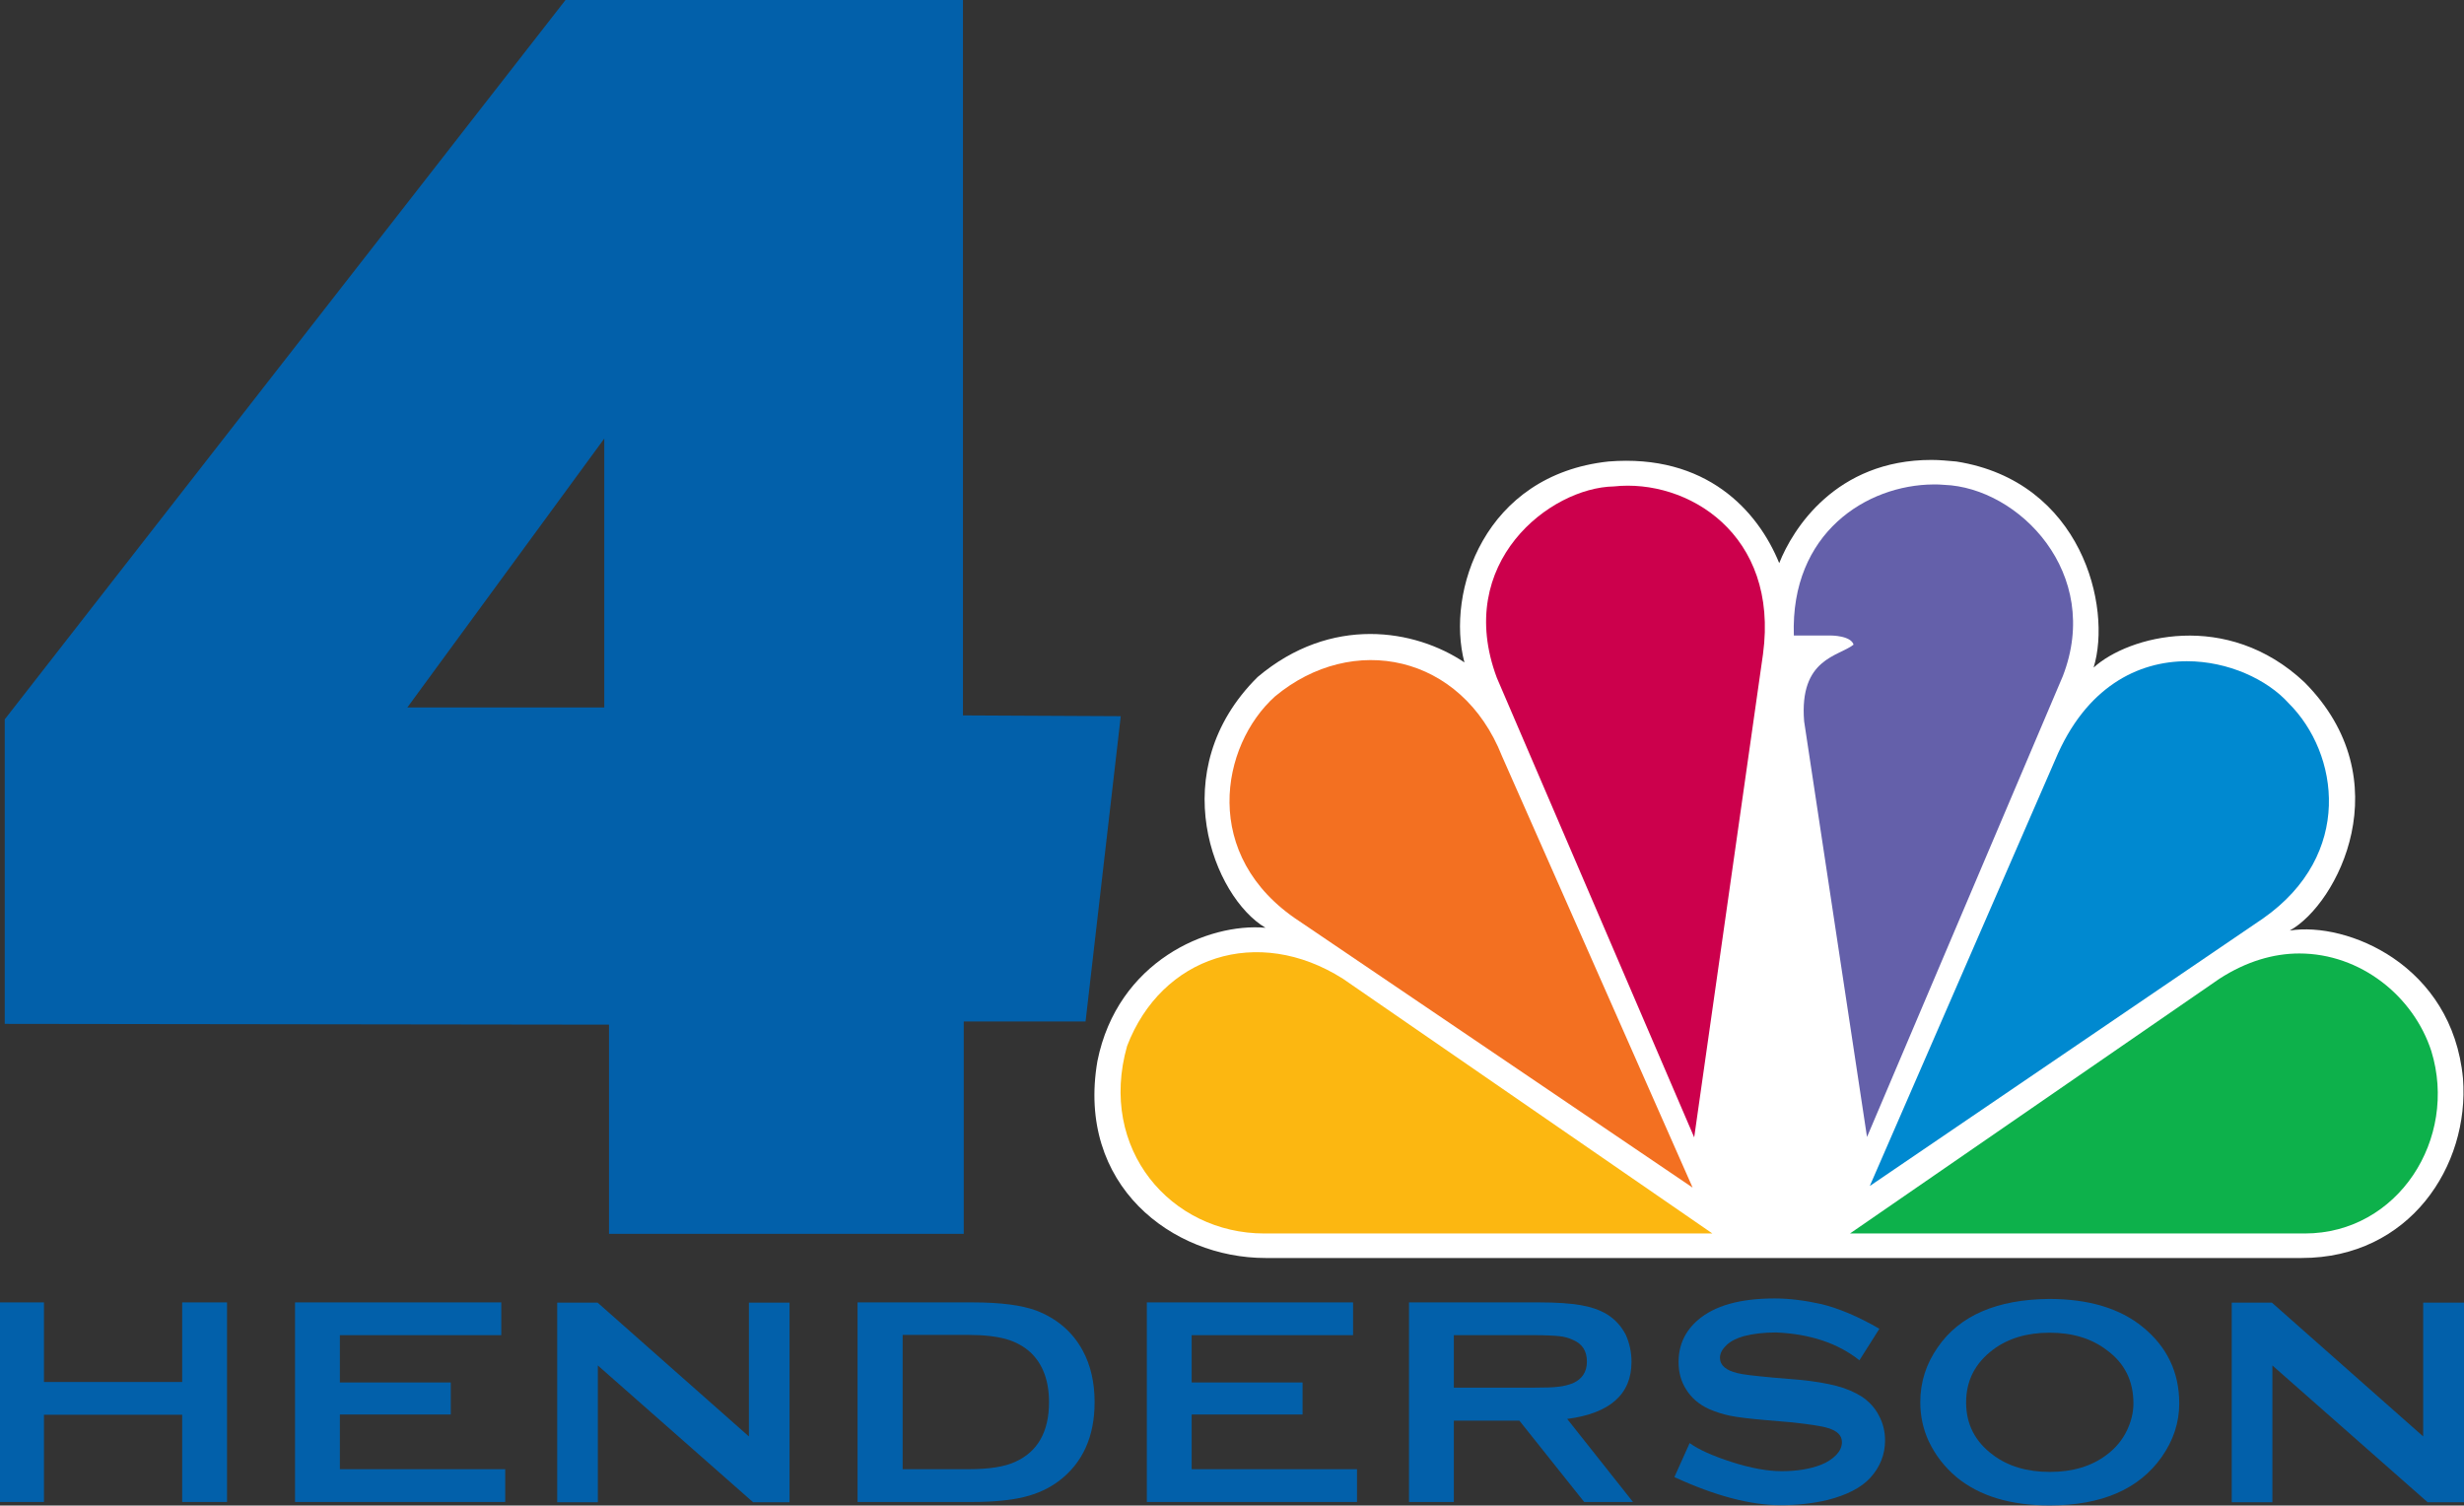 <?xml version="1.0" encoding="utf-8"?>
<!-- Generator: Adobe Illustrator 25.2.0, SVG Export Plug-In . SVG Version: 6.00 Build 0)  -->
<svg version="1.1"
	 id="svg3031" inkscape:version="1.0 (4035a4f, 2020-05-01)" sodipodi:docname="NBC_4_New_York.svg" xmlns:cc="http://creativecommons.org/ns#" xmlns:dc="http://purl.org/dc/elements/1.1/" xmlns:inkscape="http://www.inkscape.org/namespaces/inkscape" xmlns:rdf="http://www.w3.org/1999/02/22-rdf-syntax-ns#" xmlns:sodipodi="http://sodipodi.sourceforge.net/DTD/sodipodi-0.dtd" xmlns:svg="http://www.w3.org/2000/svg"
	 xmlns="http://www.w3.org/2000/svg" xmlns:xlink="http://www.w3.org/1999/xlink" x="0px" y="0px" viewBox="0 0 1000 611"
	 style="enable-background:new 0 0 1000 611;" xml:space="preserve">
<rect x="0" y="0" width="1000" height="611" fill="#333333" stroke="none"/>
<style type="text/css">
	.st0{fill:#FFFFFF;}
	.st1{fill:#F37021;}
	.st2{fill:#CC004C;}
	.st3{fill:#6460AA;}
	.st4{fill:#0089D0;}
	.st5{fill:#0DB14B;}
	.st6{fill:#FCB711;}
	.st7{fill:#0260AA;}
</style>
<sodipodi:namedview  bordercolor="#666666" borderopacity="1.0" fit-margin-bottom="0" fit-margin-left="0" fit-margin-right="0" fit-margin-top="0" id="base" inkscape:current-layer="layer1" inkscape:cx="485.62211" inkscape:cy="306.82613" inkscape:document-rotation="0" inkscape:document-units="px" inkscape:pagecheckerboard="true" inkscape:pageopacity="0.0" inkscape:pageshadow="2" inkscape:window-height="900" inkscape:window-maximized="0" inkscape:window-width="1440" inkscape:window-x="0" inkscape:window-y="0" inkscape:zoom="0.76566406" pagecolor="#ffffff" showgrid="false">
	</sodipodi:namedview>
<g id="layer1" transform="translate(200.036,-40.933)" inkscape:groupmode="layer" inkscape:label="Layer 1">
	<g id="g5" transform="matrix(1.605,0,0,1.605,-219.3,25.522)">
		<path id="path7" inkscape:connector-curvature="0" class="st0" d="M461.9,152c-5.4-13.3-18.5-27.7-43.2-25.7
			c-31.4,3.4-41.1,33-36.4,50.8c-12.5-8.4-33.7-12-52.3,3.7c-23.9,23.7-11.1,55.7,2,63.4c-14.5-1.3-37.4,8.4-42.5,33.7
			c-5.4,31.4,18.9,49.8,42.5,49.8h262c27.3,0,42.5-23.3,40.8-45.4c-2.7-28.7-29.3-39.7-43.8-37.4c12.1-6.7,28.3-38.1,3.7-62.8
			c-19.6-18.4-44.5-11.7-53.3-3.7c4.7-15.3-3-47.1-34.7-52.1c-2.2-0.2-4.3-0.4-6.3-0.4C476.2,125.9,465.3,143.4,461.9,152"/>
		<path id="path9" inkscape:connector-curvature="0" class="st1" d="M334.4,185.7c-13.8,12.4-18.9,40.4,6.1,56.8l99.5,67.4
			l-48.2-109.1C381.6,175,354,169.4,334.4,185.7"/>
		<path id="path11" inkscape:connector-curvature="0" class="st2" d="M420.1,132.6c-16.2,0.3-40.5,19.3-29.6,48.4l49.9,116.2
			L457.8,175C461.9,144.6,438.6,130.6,420.1,132.6"/>
		<path id="path13" inkscape:connector-curvature="0" class="st3" d="M465.6,170.3h9.4c0,0,5,0,5.7,2.3c-3.7,3-13.8,3.4-12.5,19.4
			l15.9,105.1l49.5-116.5c10.1-26-11.1-47.7-30-48.4c-0.9-0.1-1.8-0.1-2.7-0.1C484.1,132.2,464.7,144.3,465.6,170.3"/>
		<path id="path15" inkscape:connector-curvature="0" class="st4" d="M531.7,201.7l-46.9,107.8l99.5-67.7
			c22.9-16.1,19.2-41.7,6.4-54.4c-5.4-6-15.3-10.6-25.7-10.6C552.6,176.8,539.4,183.3,531.7,201.7"/>
		<path id="path17" inkscape:connector-curvature="0" class="st5" d="M573.2,257.1l-93.4,64.4h115c23.6,0,38.8-24,32-46.1
			c-4.5-13.9-17.9-24.7-33.4-24.7C586.9,250.7,580,252.7,573.2,257.1"/>
		<path id="path19" inkscape:connector-curvature="0" class="st6" d="M331.7,321.5H445l-93.4-64.4c-21.6-13.7-45.9-5.7-54.6,17
			C289.6,300.2,308.1,321.5,331.7,321.5"/>
	</g>
	<g id="_x34_" transform="matrix(1.605,0,0,1.605,-219.3,25.522)">
		<path id="path22" inkscape:connector-curvature="0" class="st7" d="M255.5,190.5V9.6H155L13.2,191.5v77l152.8,0.2v52.9h89.7v-53.7
			h30.8l8.9-77.2L255.5,190.5z M164.8,188.5H115l49.8-68V188.5z"/>
	</g>
	<g>
		<path class="st7" d="M-126.1,615.1h-56.1v35.4h-18.2v-81h18.2v32.3h56.1v-32.3h18.2v81h-18.2V615.1z"/>
		<path class="st7" d="M-62.1,615v22.2H5v13.3h-85.3v-81H3.4v13.3h-65.5v19.2h45V615H-62.1z"/>
		<path class="st7" d="M42.6,595.1v55.5H26.1v-81h16.4l61.4,54.3v-54.3h16.5v81h-14.8L42.6,595.1z"/>
		<path class="st7" d="M148.1,569.5h46.6c11.2,0,19.8,1.1,25.8,3.3c8.5,3.3,14.8,8.7,18.9,16.3c3.2,5.9,4.8,12.9,4.8,20.9
			c0,13.9-4.8,24.6-14.4,31.9c-4.1,3.1-8.9,5.3-14.3,6.6c-5.4,1.3-12.4,2-20.9,2h-46.6V569.5z M166.3,637.2h26.7c8.4,0,14.7-1,19-3
			c9.1-4.1,13.7-12.2,13.7-24.2c0-8.7-2.5-15.4-7.4-20.1c-2.7-2.5-6.1-4.4-10-5.5c-3.9-1.1-9-1.7-15.3-1.7h-26.7V637.2z"/>
		<path class="st7" d="M283.6,615v22.2h67.1v13.3h-85.3v-81h83.7v13.3h-65.5v19.2h45V615H283.6z"/>
		<path class="st7" d="M390,617.5v33h-18.2v-81h52.9c7,0,12.6,0.4,16.7,1.1c4.1,0.7,7.7,1.9,10.7,3.7c3.4,2.1,5.9,4.9,7.7,8.4
			c1.5,3.4,2.3,7,2.3,10.9c0,13.2-8.7,20.9-26.1,23.2l26.7,33.7h-19.8l-26.3-33H390z M390,604.1h32.5c4.7,0,8.1-0.1,10.1-0.4
			c2-0.2,3.9-0.7,5.7-1.4c3.8-1.7,5.7-4.6,5.7-8.8c0-4.3-1.9-7.2-5.7-8.8c-1.7-0.8-3.6-1.3-5.5-1.5c-2-0.2-5.4-0.4-10.2-0.4H390
			V604.1z"/>
		<path class="st7" d="M562.7,580.2l-8.1,12.8c-8.8-7-20.1-10.7-33.8-11.3c-4.9,0-9.3,0.5-13.1,1.5c-2.9,0.8-5.3,2-7,3.6
			s-2.7,3.3-2.7,5.2c0,3,2.4,5.1,7.1,6.2c2.2,0.6,6.9,1.1,14.2,1.8l10.8,0.9c6.3,0.6,11.4,1.5,15.2,2.5c3.9,1,7.3,2.5,10.2,4.3
			c3,2,5.4,4.6,7,7.7c1.7,3.2,2.5,6.5,2.5,10.1c0,5.7-2,10.8-6,15.2c-3.7,4-9.5,7-17.4,9c-5.9,1.4-12.3,2.1-19,2.1
			c-12.2,0-26.6-3.8-43.1-11.4l6.2-13.8c3.6,2.6,9.3,5.2,17.1,7.7s14.6,3.7,20.2,3.7c6.3,0,11.6-0.9,16-2.6c2.6-1,4.6-2.4,6.2-4
			c1.5-1.6,2.3-3.3,2.3-5.2c0-2.7-1.9-4.6-5.7-5.7c-2.4-0.8-7.2-1.5-14.4-2.3l-10.5-0.9c-7-0.6-11.9-1.2-14.8-1.8s-5.7-1.5-8.5-2.7
			c-4-1.8-7.2-4.5-9.4-8.1c-2-3.2-3-6.8-3-11c0-6.8,2.6-12.5,7.8-17c6.8-5.9,17.2-8.8,31.2-8.8c5.9,0,12.3,0.8,19,2.3
			C546.1,571.9,553.9,575.1,562.7,580.2z"/>
		<path class="st7" d="M631.6,568.1c16,0,28.7,3.8,38,11.4c9.8,8,14.8,18.3,14.8,31c0,7.8-2.4,15-7.1,21.7
			c-9.2,13.1-24.4,19.7-45.5,19.7c-15.9,0-28.4-3.8-37.7-11.4c-4.9-4.1-8.7-9-11.4-14.7c-2.3-5-3.4-10.3-3.4-15.8
			c0-8.2,2.4-15.6,7.1-22.3C595.2,574.9,610.3,568.3,631.6,568.1z M631.8,581.8c-9.2,0-16.9,2.3-23,6.9
			c-7.3,5.5-10.9,12.6-10.9,21.4s3.6,15.9,10.9,21.3c6.1,4.6,13.8,6.9,23.1,6.9c9.2,0,16.9-2.3,23-6.9c3.6-2.7,6.4-6,8.3-10
			c1.7-3.6,2.6-7.2,2.6-10.9c0-9.2-3.6-16.4-10.9-21.7C648.7,584.1,641,581.8,631.8,581.8z"/>
		<path class="st7" d="M722.2,595.1v55.5h-16.5v-81H722l61.4,54.3v-54.3H800v81h-14.8L722.2,595.1z"/>
	</g>
</g>
</svg>
